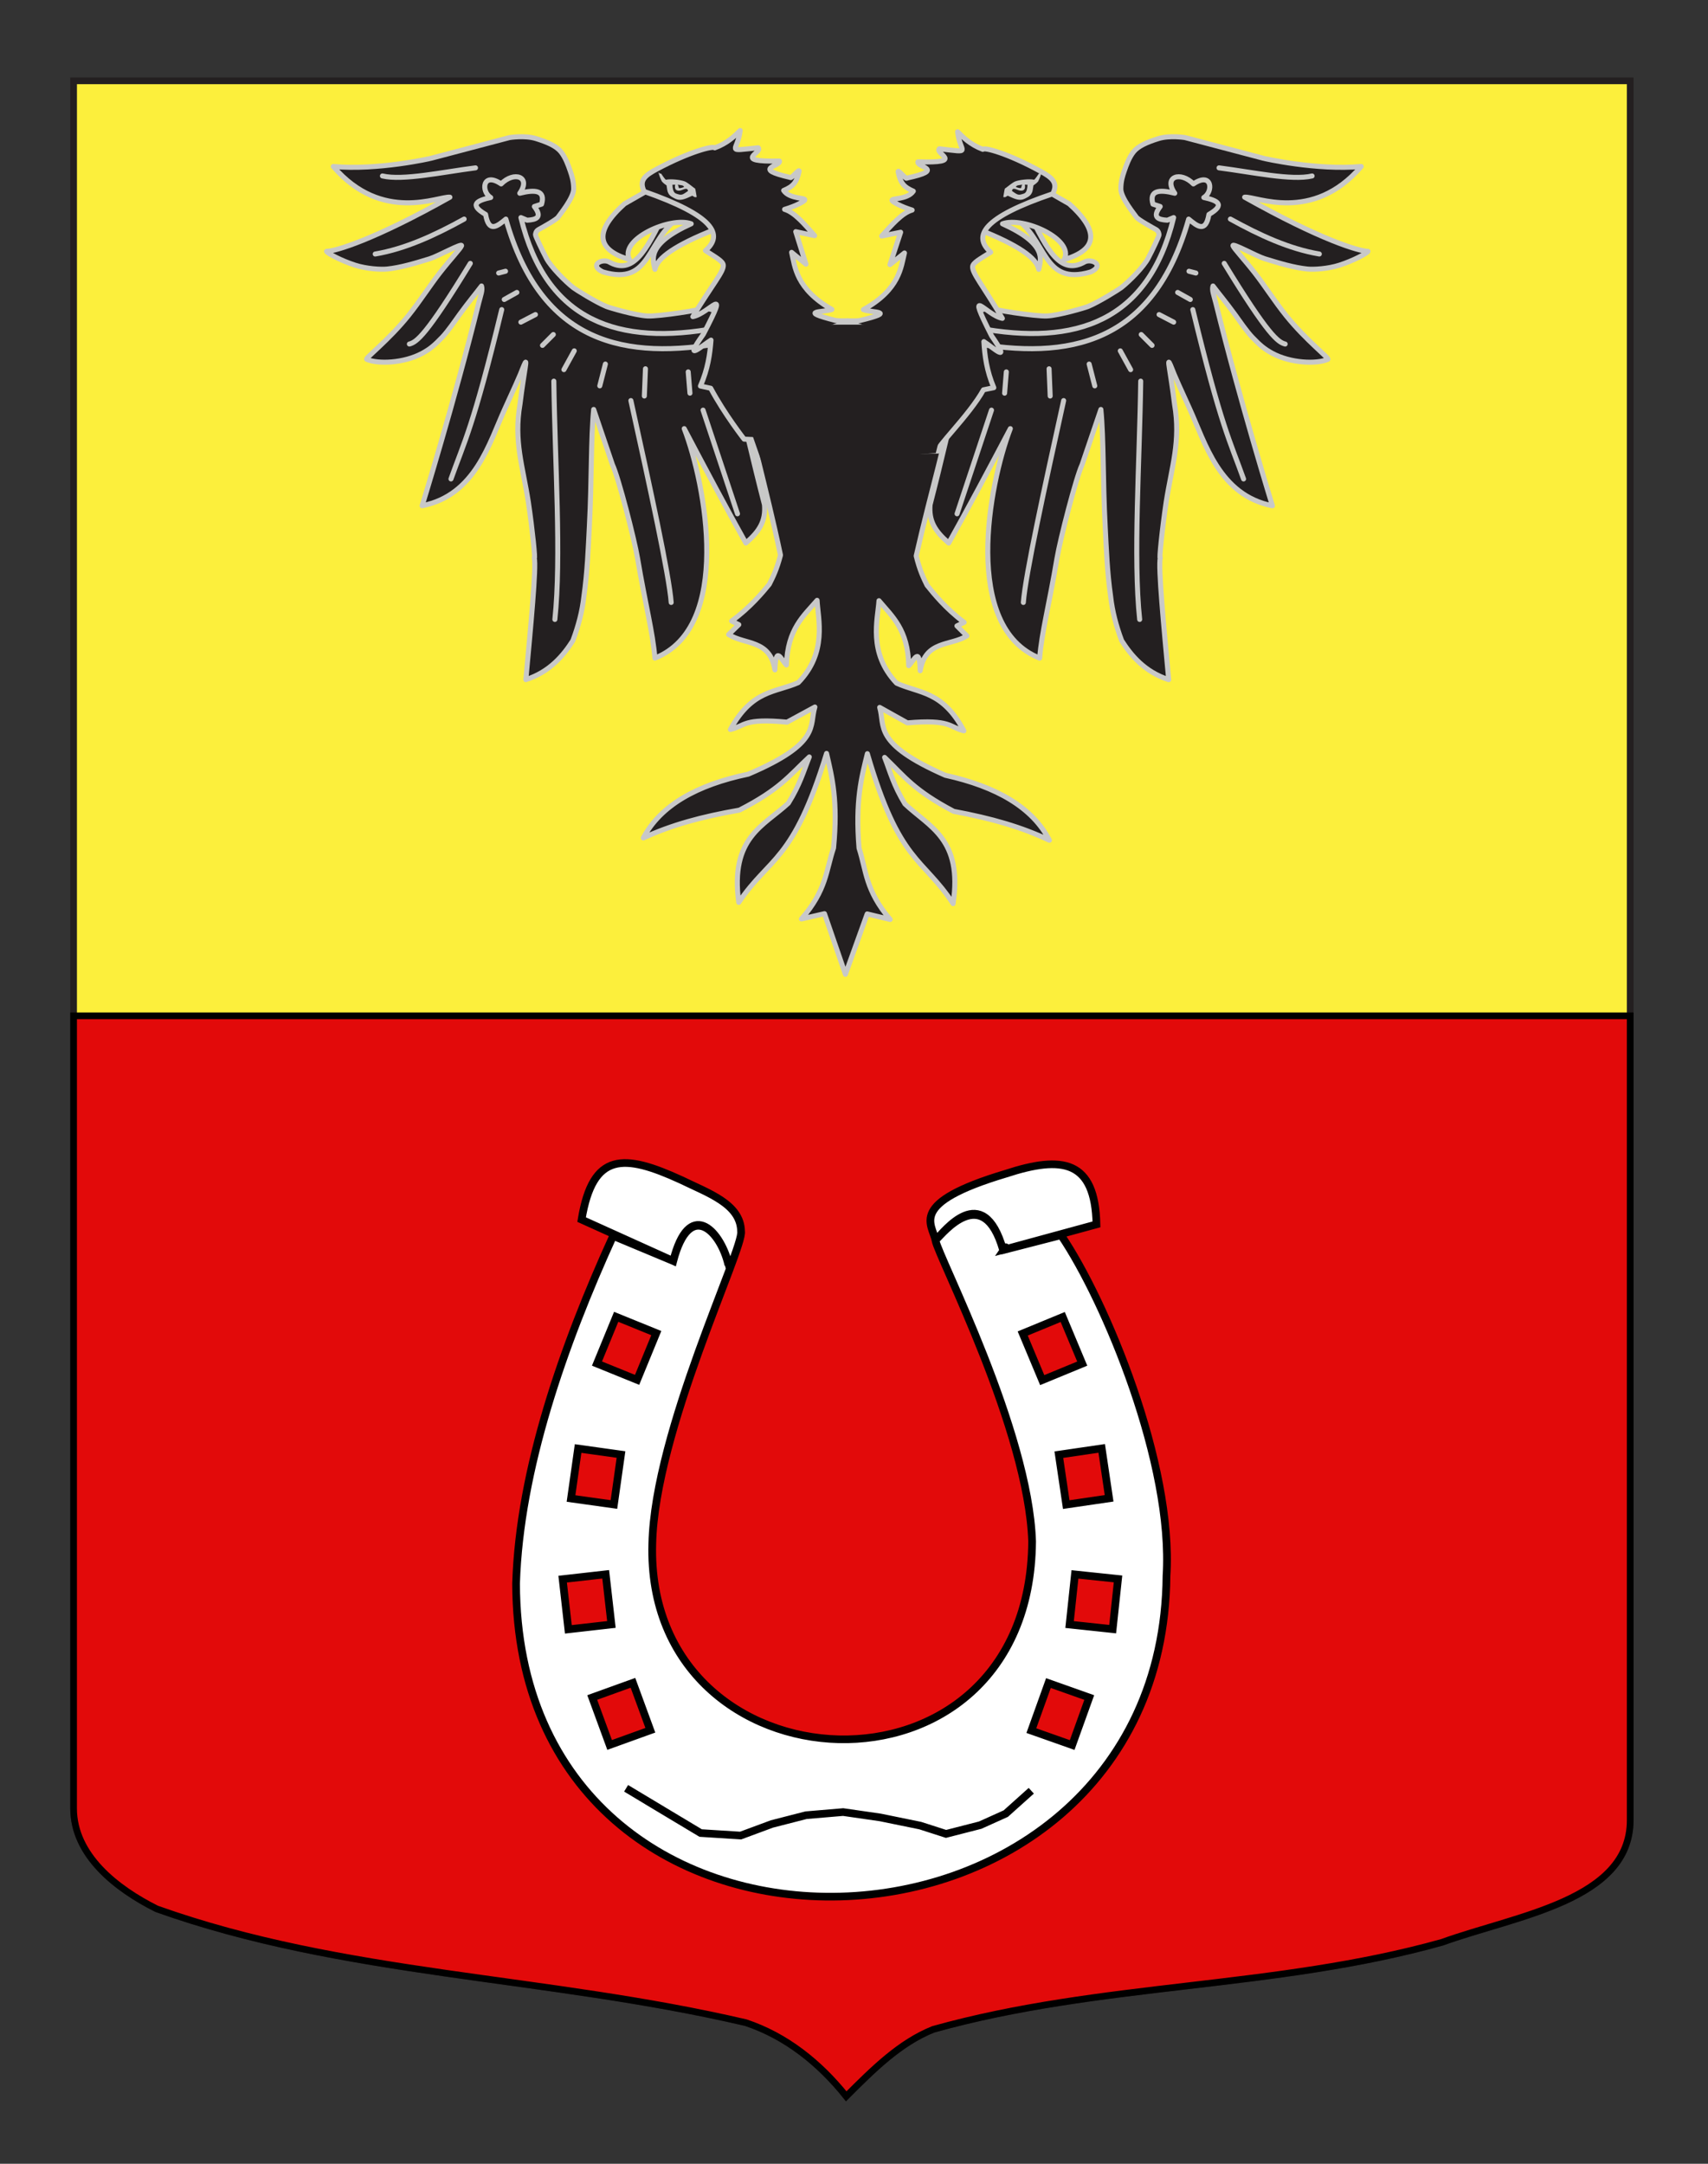 <?xml version="1.0" encoding="utf-8"?>
<!-- Generator: Adobe Illustrator 15.1.0, SVG Export Plug-In . SVG Version: 6.00 Build 0)  -->
<!DOCTYPE svg PUBLIC "-//W3C//DTD SVG 1.1//EN" "http://www.w3.org/Graphics/SVG/1.1/DTD/svg11.dtd">
<svg version="1.1" id="Calque_1" xmlns="http://www.w3.org/2000/svg" xmlns:xlink="http://www.w3.org/1999/xlink" x="0px" y="0px"
	 width="255.118px" height="323.148px" viewBox="0 0 255.118 323.148" enable-background="new 0 0 255.118 323.148"
	 xml:space="preserve">
<rect x="0" y="0" width="255.118" height="323.148" fill="#333333" stroke="none"/>
<path fill="#FCEF3C" stroke="#231F20" d="M10.994,12.075c78,0,154.504,0,232.504,0c0,135.583,0,149.083,0,259.75
	c0,12.043-17.1,14.25-28.101,18.25c-25,7-51,6-76,13c-5,2-9,6-13,10c-4-5-9-9-15-11c-30-7-60-7-88-17c-6-3-12.406-8-12.406-15
	C10.994,246.533,10.994,148.45,10.994,12.075z"/>
<g id="Aigle">
	<g id="Aile_1_">
		<path id="Plumes_1_" fill="#231F20" stroke="#C8C8C8" stroke-width="0.75" stroke-linejoin="round" d="M141.059,48.227l2.16,9.462
			c-1.34,5.522-2.609,11.17-4.295,17.688c-0.207,2.457,0.754,3.975,2.785,5.725c2.873-5.14,6.006-11.021,9.199-17.087
			c-3.216,8.371-7.22,29.659,4.379,34.273c0.311-3.886,1.416-7.932,2.592-14.916c0.483-2.872,2.85-12.063,3.75-13.977l2.805-8.244
			c0.432,4.407,0.279,10.447,0.643,17.423c0.174,3.329,0.289,6.8,0.82,10.525c0.242,2.189,0.812,4.37,1.645,6.58
			c1.396,2.188,3.416,4.658,7.021,5.826c-0.711-7.719-1.596-16.906-1.254-18.21c-0.213,0.522,0.277-4.29,0.877-8.304
			c0.834-5.369,2.201-9.089,1.25-14.621c-0.619-5.036-1.229-7.295-0.605-5.85c0.621,1.447-0.09,0.072,2.867,6.537
			c2.322,5.079,4.404,12.9,12.357,14.479c0,0-4.768-15.38-8.457-30.302c-0.299-1.176-0.615-1.937-0.414-2.523
			c0.748,0.997,1.98,2.474,3.236,4.203c0.662,0.909,1.75,2.527,2.619,3.437c1.127,1.176,1.797,1.763,2.979,2.405
			c2.752,1.498,6.643,1.645,8.314,0.908c0.297-0.132-3.229-2.801-6.226-6.527c-1.678-2.084-3.25-4.555-4.707-6.409
			c-1.655-2.11-3.088-3.612-3.229-4.017c-0.185-0.516,3.494,1.548,4.75,1.935c2.246,0.691,4.33,1.318,6.35,1.533
			c0.961,0.102,3.107-0.03,4.816-0.583c2.11-0.684,4.129-1.774,4.248-2.057c-1.318-0.021-7.064-1.7-18.428-8.089
			c1.629-0.188,10.106,3.952,17.415-4.586c-6.659,0.611-14.54-1.207-14.551-1.212l-11.765-3.104c0,0-2.262-0.376-3.963,0.15
			c-1.7,0.527-3.021,1.109-3.711,1.959c-0.688,0.851-1.108,2.048-1.383,2.833c-0.272,0.787-0.522,1.548-0.533,2.716
			c-0.01,1.362,2.133,3.916,2.318,4.215c0.232,0.375,2.41,1.578,2.918,1.856c0.451,0.249,0.457,0.682,0.469,0.804
			c0.015,0.122-0.955,2.224-1.639,3.508c-0.678,1.28-2.783,3.406-4.01,4.373c-0.309,0.244-3.273,2.112-4.941,2.808
			c-0.416,0.174-4.344,1.344-6.141,1.42c-1.795,0.077-8.191-0.918-8.59-1.23l-1.18,0.323L141.059,48.227z"/>
		<g id="g25943_1_">
			
				<path id="path23256_1_" fill="#231F20" stroke="#C8C8C8" stroke-width="0.75" stroke-linecap="round" stroke-linejoin="round" d="
				M197.063,37.936c-4.502-0.767-8.908-2.799-13.285-5.219"/>
			
				<path id="path23258_1_" fill="#231F20" stroke="#C8C8C8" stroke-width="0.75" stroke-linecap="round" stroke-linejoin="round" d="
				M182.858,39.334c6.582,10.778,8.027,11.768,9.102,12.047"/>
			
				<path id="path23260_1_" fill="#231F20" stroke="#C8C8C8" stroke-width="0.75" stroke-linecap="round" stroke-linejoin="round" d="
				M185.747,71.53c-1.988-5.572-3.336-7.755-7.58-25.29"/>
			
				<path id="path23262_1_" fill="#231F20" stroke="#C8C8C8" stroke-width="0.75" stroke-linecap="round" stroke-linejoin="round" d="
				M170.227,92.512c-0.98-9.275-0.008-23.433,0.156-35.589"/>
			
				<path id="path23264_1_" fill="#231F20" stroke="#C8C8C8" stroke-width="0.75" stroke-linecap="round" stroke-linejoin="round" d="
				M152.854,89.976c0.305-4.066,3.139-17.083,6.02-30.151"/>
			
				<path id="path23266_1_" fill="#231F20" stroke="#C8C8C8" stroke-width="0.75" stroke-linecap="round" stroke-linejoin="round" d="
				M142.952,76.732l5.144-15.48"/>
			
				<path id="path25038_1_" fill="#231F20" stroke="#C8C8C8" stroke-width="0.75" stroke-linecap="round" stroke-linejoin="round" d="
				M146.018,48.98c-0.646,1.223-0.625,1.03-1.197,2.163c14.896,2.746,27.439,0.248,32.723-18.419
				c1.271,1.044,2.549,2.137,3.027-0.697c2.561-1.49,1.242-2.089-0.758-2.529c1.471-0.881,1.223-3.917-1.562-2.031
				c-1.924-1.951-4.516-1.09-2.78,1.396c-2.354-0.597-3.845-0.418-3.257,1.627l1.082,0.353c-1.25,1.635-0.297,1.966,1.076,2.046
				l0.933-0.394C171.547,48.015,160.715,51.724,146.018,48.98z"/>
			
				<path id="path25927_1_" fill="#231F20" stroke="#C8C8C8" stroke-width="0.75" stroke-linecap="round" stroke-linejoin="round" d="
				M177.594,40.51l1.029,0.268"/>
			
				<path id="path25929_1_" fill="#231F20" stroke="#C8C8C8" stroke-width="0.75" stroke-linecap="round" stroke-linejoin="round" d="
				M175.903,43.674l1.887,1.056"/>
			
				<path id="path25931_1_" fill="#231F20" stroke="#C8C8C8" stroke-width="0.75" stroke-linecap="round" stroke-linejoin="round" d="
				M173.127,46.98l2.18,1.132"/>
			
				<path id="path25933_1_" fill="#231F20" stroke="#C8C8C8" stroke-width="0.75" stroke-linecap="round" stroke-linejoin="round" d="
				M170.459,49.962l1.619,1.622"/>
			
				<path id="path25935_1_" fill="#231F20" stroke="#C8C8C8" stroke-width="0.75" stroke-linecap="round" stroke-linejoin="round" d="
				M167.333,52.4l1.545,2.805"/>
			
				<path id="path25937_1_" fill="#231F20" stroke="#C8C8C8" stroke-width="0.75" stroke-linecap="round" stroke-linejoin="round" d="
				M162.682,54.373l0.838,3.256"/>
			
				<path id="path25939_1_" fill="#231F20" stroke="#C8C8C8" stroke-width="0.75" stroke-linecap="round" stroke-linejoin="round" d="
				M156.696,55.078l0.166,4.07"/>
			
				<path id="path25941_1_" fill="#231F20" stroke="#C8C8C8" stroke-width="0.75" stroke-linecap="round" stroke-linejoin="round" d="
				M150.311,55.539l-0.258,3.183"/>
			
				<path id="path23254_1_" fill="#231F20" stroke="#C8C8C8" stroke-width="0.75" stroke-linecap="round" stroke-linejoin="round" d="
				M182.083,25.07c4.959,0.636,10.834,1.93,13.9,1.209"/>
		</g>
	</g>
	<g id="Aile">
		<path id="Plumes" fill="#231F20" stroke="#C8C8C8" stroke-width="0.75" stroke-linejoin="round" d="M106.483,46.284l-1.18-0.323
			c-0.398,0.312-6.794,1.307-8.59,1.23c-1.796-0.077-5.725-1.246-6.14-1.419c-1.668-0.696-4.632-2.564-4.941-2.809
			c-1.227-0.968-3.331-3.094-4.01-4.373c-0.683-1.285-1.652-3.387-1.639-3.509c0.013-0.122,0.018-0.555,0.47-0.803
			c0.508-0.278,2.684-1.482,2.917-1.857c0.186-0.3,2.328-2.854,2.318-4.216c-0.009-1.167-0.259-1.928-0.532-2.715
			c-0.273-0.786-0.695-1.983-1.383-2.834c-0.689-0.85-2.009-1.432-3.71-1.958c-1.701-0.527-3.963-0.15-3.963-0.15l-11.765,3.103
			c-0.011,0.005-7.892,1.823-14.552,1.212c7.31,8.538,15.788,4.398,17.417,4.587c-11.364,6.389-17.11,8.066-18.427,8.089
			c0.12,0.282,2.137,1.373,4.249,2.057c1.708,0.554,3.854,0.686,4.816,0.583c2.019-0.215,4.104-0.842,6.348-1.533
			c1.256-0.387,4.936-2.45,4.752-1.935c-0.144,0.403-1.575,1.906-3.231,4.017c-1.457,1.854-3.03,4.324-4.707,6.408
			c-2.997,3.727-6.522,6.396-6.227,6.528c1.673,0.736,5.564,0.59,8.315-0.908c1.182-0.644,1.853-1.229,2.979-2.405
			c0.87-0.91,1.957-2.527,2.619-3.438c1.256-1.729,2.487-3.205,3.236-4.203c0.201,0.588-0.115,1.349-0.415,2.524
			c-3.689,14.921-8.455,30.299-8.455,30.299c7.953-1.577,10.035-9.397,12.357-14.478c2.957-6.464,2.246-5.088,2.868-6.536
			c0.622-1.446,0.014,0.812-0.607,5.848c-0.95,5.534,0.417,9.253,1.251,14.623c0.598,4.015,1.089,8.826,0.876,8.304
			c0.343,1.304-0.542,10.489-1.253,18.209c3.605-1.168,5.625-3.639,7.021-5.826c0.832-2.211,1.404-4.392,1.645-6.581
			c0.532-3.726,0.647-7.196,0.821-10.524c0.364-6.977,0.211-13.016,0.643-17.423l2.804,8.244c0.901,1.913,3.268,11.104,3.751,13.975
			c1.177,6.985,2.281,11.031,2.593,14.916c11.598-4.614,7.592-25.901,4.378-34.271c3.194,6.063,6.326,11.947,9.201,17.086
			c2.029-1.749,2.992-3.267,2.785-5.724c-1.686-6.517-2.955-12.164-4.297-17.687l2.161-9.462L106.483,46.284z"/>
		<g id="g25943">
			<path id="path23256" fill="#231F20" stroke="#C8C8C8" stroke-width="0.75" stroke-linecap="round" stroke-linejoin="round" d="
				M69.329,32.718c-4.377,2.419-8.784,4.451-13.286,5.219"/>
			<path id="path23258" fill="#231F20" stroke="#C8C8C8" stroke-width="0.75" stroke-linecap="round" stroke-linejoin="round" d="
				M61.147,51.379c1.074-0.279,2.519-1.269,9.101-12.046"/>
			<path id="path23260" fill="#231F20" stroke="#C8C8C8" stroke-width="0.75" stroke-linecap="round" stroke-linejoin="round" d="
				M74.94,46.239c-4.244,17.534-5.591,19.717-7.579,25.289"/>
			<path id="path23262" fill="#231F20" stroke="#C8C8C8" stroke-width="0.75" stroke-linecap="round" stroke-linejoin="round" d="
				M82.723,56.923c0.165,12.156,1.138,26.312,0.157,35.589"/>
			<path id="path23264" fill="#231F20" stroke="#C8C8C8" stroke-width="0.75" stroke-linecap="round" stroke-linejoin="round" d="
				M94.232,59.825c2.882,13.069,5.716,26.083,6.021,30.15"/>
			<path id="path23266" fill="#231F20" stroke="#C8C8C8" stroke-width="0.75" stroke-linecap="round" stroke-linejoin="round" d="
				M105.013,61.251l5.143,15.481"/>
			<path id="path25038" fill="#231F20" stroke="#C8C8C8" stroke-width="0.75" stroke-linecap="round" stroke-linejoin="round" d="
				M77.805,32.495l0.93,0.394c1.374-0.08,2.326-0.411,1.077-2.046l1.082-0.353c0.588-2.045-0.902-2.224-3.257-1.627
				c1.734-2.486-0.857-3.349-2.781-1.396c-2.786-1.886-3.034,1.15-1.563,2.031c-2,0.44-3.318,1.039-0.758,2.529
				c0.48,2.834,1.759,1.741,3.027,0.697c5.283,18.667,17.826,21.167,32.724,18.42c-0.573-1.133-0.55-0.939-1.197-2.163
				C92.391,51.723,81.559,48.014,77.805,32.495z"/>
			<path id="path25927" fill="#231F20" stroke="#C8C8C8" stroke-width="0.75" stroke-linecap="round" stroke-linejoin="round" d="
				M74.482,40.776l1.029-0.268"/>
			<path id="path25929" fill="#231F20" stroke="#C8C8C8" stroke-width="0.75" stroke-linecap="round" stroke-linejoin="round" d="
				M75.316,44.728l1.887-1.055"/>
			<path id="path25931" fill="#231F20" stroke="#C8C8C8" stroke-width="0.75" stroke-linecap="round" stroke-linejoin="round" d="
				M77.799,48.111l2.181-1.132"/>
			<path id="path25933" fill="#231F20" stroke="#C8C8C8" stroke-width="0.75" stroke-linecap="round" stroke-linejoin="round" d="
				M81.029,51.583l1.619-1.622"/>
			<path id="path25935" fill="#231F20" stroke="#C8C8C8" stroke-width="0.75" stroke-linecap="round" stroke-linejoin="round" d="
				M84.229,55.204l1.545-2.806"/>
			<path id="path25937" fill="#231F20" stroke="#C8C8C8" stroke-width="0.75" stroke-linecap="round" stroke-linejoin="round" d="
				M89.587,57.627l0.836-3.256"/>
			<path id="path25939" fill="#231F20" stroke="#C8C8C8" stroke-width="0.75" stroke-linecap="round" stroke-linejoin="round" d="
				M96.244,59.146l0.166-4.071"/>
			<path id="path25941" fill="#231F20" stroke="#C8C8C8" stroke-width="0.75" stroke-linecap="round" stroke-linejoin="round" d="
				M103.054,58.72l-0.259-3.183"/>
			<path id="path23254" fill="#231F20" stroke="#C8C8C8" stroke-width="0.75" stroke-linecap="round" stroke-linejoin="round" d="
				M57.124,26.278c3.066,0.721,8.942-0.574,13.9-1.209"/>
		</g>
	</g>
	<path id="path12933" fill="#231F20" stroke="#C8C8C8" stroke-width="0.75" stroke-linejoin="round" d="M115.388,48.812
		c-8.599,1.645-3.218,13.171,1.193,34.094c-0.564,2.157-1.121,3.251-1.678,4.36c-0.947,1.154-2.842,3.46-5.623,5.48l1.07,0.543
		l-1.514,1.471c2.417,1.56,6.203,0.713,6.908,5.283c0.15-3.74,0.882-1.577,1.723-0.73c0.175-5.411,2.596-7.348,4.579-9.655
		c0.135,2.759,1.569,7.787-2.807,12.287c-3.408,1.511-6.882,1.031-10.145,7.002c2.224-0.524,1.929-1.729,8.456-1.096l4.168-2.262
		c-0.876,2.833,0.955,5.385-9.95,10.027c-7.698,1.606-13.108,4.665-15.675,9.525c4.21-1.934,8.657-3.159,14.349-4.153
		c6.031-3.097,7.375-5.077,10.438-7.941c-0.88,2.182-1.363,4.069-3.127,6.907c-3.682,3.412-8.731,5.106-7.406,14.815
		c4.654-6.911,8.083-5.889,13.114-22.248c0.835,3.589,1.723,7.058,1.047,14.125c-1.145,3.364-1.022,6.26-4.8,10.595l3.442-0.787
		l3.127,9.055l3.251-9.019l3.432,0.826c-3.715-4.377-3.553-7.271-4.649-10.648c-0.577-7.075,0.358-10.532,1.244-14.111
		c4.803,16.414,8.245,15.431,12.805,22.394c1.459-9.692-3.567-11.443-7.2-14.897c-1.724-2.857-2.183-4.751-3.029-6.942
		c3.021,2.899,4.338,4.895,10.326,8.06c5.678,1.059,10.104,2.334,14.289,4.315c-2.498-4.89-7.865-8.008-15.541-9.702
		c-10.841-4.766-8.974-7.297-9.81-10.14l4.135,2.31c6.537-0.56,6.226,0.641,8.441,1.19c-3.181-6.007-6.658-5.568-10.046-7.116
		c-4.313-4.55-2.809-9.562-2.635-12.318c1.949,2.33,4.344,4.294,4.443,9.707c0.852-0.837,1.613-2.991,1.713,0.75
		c0.768-4.562,4.541-3.674,6.98-5.204l-1.492-1.488l1.076-0.532c-2.752-2.052-4.613-4.379-5.545-5.543
		c-0.541-1.116-1.084-2.216-1.617-4.379c4.424-19.408,9.932-32.639,1.672-34.078C137.637,48.492,112.98,48.397,115.388,48.812z"/>
	<g id="Bec_et_langue_1_">
		<path id="Langue_1_" fill="#231F20" stroke="#C8C8C8" stroke-width="0.75" stroke-linejoin="round" d="M162.93,40.609
			c2.092-0.982,0.225-1.996-0.857-1.527c-3.582,2.099-5.641-1.551-8.387-7.409c-1.062-1.953-3.166,0.24-2.361,0.67
			C156.526,35.637,155.557,42.79,162.93,40.609z"/>
		<path id="Bec_1_" fill="#231F20" stroke="#C8C8C8" stroke-width="0.75" stroke-linecap="round" stroke-linejoin="round" d="
			M159.706,30.441c4.517,4.071,4.267,6.849-0.758,8.331c1.611-3.042-6.158-6.485-9.211-5.349c6.727,3.039,5.732,5.362,5.418,6.807
			c-0.297-1.688-3.1-3.64-8.801-5.896l5.291-8.509L159.706,30.441z"/>
	</g>
	<g id="Bec_et_langue">
		<path id="Langue" fill="#231F20" stroke="#C8C8C8" stroke-width="0.75" stroke-linejoin="round" d="M101.657,32.344
			c0.804-0.43-1.3-2.623-2.361-0.67c-2.747,5.859-4.805,9.508-8.387,7.409c-1.082-0.468-2.949,0.545-0.857,1.528
			C97.424,42.79,96.455,35.637,101.657,32.344z"/>
		<path id="Bec" fill="#231F20" stroke="#C8C8C8" stroke-width="0.75" stroke-linecap="round" stroke-linejoin="round" d="
			M101.335,25.824l5.292,8.508c-5.701,2.257-8.505,4.209-8.801,5.896c-0.314-1.444-1.31-3.768,5.417-6.807
			c-3.052-1.138-10.822,2.307-9.21,5.349c-5.025-1.481-5.273-4.261-0.758-8.331L101.335,25.824z"/>
	</g>
	<g id="g12935">
		<path id="path12937" fill="#231F20" stroke="#C8C8C8" stroke-width="0.75" stroke-linejoin="round" d="M146.897,58.217
			c-2.109,3.83-7.416,8.866-6.791,9.148c-5.879,0.18-9.783-0.065-10.635-0.088c-0.104,0.034-2.735-18.546-0.432-18.317
			c-4.496-1.523-2.452-0.869-0.629-1.083c5.885-1.434,1.692-1.161,0.553-1.636c5.445-3.026,5.617-6.385,6.135-8.461l-2.166,1.739
			l1.594-4.835l-2.832,0.567c1.518-1.68,3.035-3.451,4.547-3.876c-1.762-0.55-2.85-1.204-2.984-1.404
			c-0.289-0.426,2.257-0.091,3.162-1.42c-1.412-0.616-1.918-1.196-2.266-2.872c-0.105-0.511,1.223,1.186,1.279,0.924
			c5.967-1.284,1.4-1.655,1.678-2.434c7.221,0.224,2.418-1.258,3.199-1.948c5.115,0.581,3.041,0.635,2.729-2.544
			c0.773,0.792,1.881,1.917,3.762,2.628c0.191-0.344,3.75,0.603,8.591,3.259c1.69,0.928,2.723,1.692,1.854,3.375
			c-10.396,3.51-12.012,6.298-9.27,8.729c-1.613,1.019-2.648,1.562-2.699,2.142c-0.084,0.979,1.523,2.798,4.443,7.736
			c-2.484-0.486-5.613-5.328-1.605,2.617c3.082,4.43,0.223,1.735-1.158,0.857c0.129,2.125,0.412,4.319,1.484,6.878L146.897,58.217z"
			/>
		<path id="path12939" fill="#231F20" stroke="#C8C8C8" stroke-width="0.75" stroke-linejoin="round" d="M106.158,57.985
			c2.056,3.854,4.989,7.6,4.989,7.6c7.05,0.252,11.455,1.671,12.308,1.661c0.103,0.034,2.994-18.515,0.688-18.313
			c4.516-1.472,2.462-0.84,0.643-1.075c-5.863-1.5-1.678-1.18-0.529-1.642c-5.402-3.088-5.527-6.448-6.017-8.529l2.142,1.763
			l-1.525-4.852l2.825,0.598c-1.495-1.695-2.987-3.484-4.493-3.927c1.768-0.528,2.866-1.171,3.005-1.37
			c0.294-0.422-2.257-0.117-3.144-1.456c1.421-0.599,1.936-1.174,2.306-2.846c0.113-0.51-1.239,1.171-1.292,0.91
			c-5.949-1.354-1.378-1.671-1.643-2.453c-7.225,0.142-2.4-1.286-3.172-1.983c-5.124,0.522-3.05,0.601-2.693-2.575
			c-0.785,0.783-1.907,1.896-3.799,2.585c-0.185-0.346-3.757,0.56-8.635,3.161c-1.703,0.909-2.745,1.661-1.9,3.354
			c10.345,3.627,11.921,6.433,9.146,8.832c1.599,1.037,2.626,1.59,2.668,2.172c0.071,0.98-1.562,2.78-4.552,7.686
			c2.493-0.457,5.688-5.264,1.57,2.636c-3.144,4.394-0.247,1.731,1.146,0.872c-0.16,2.123-0.473,4.312-1.581,6.859L106.158,57.985z"
			/>
	</g>
	<path id="path12941" fill="#231F20" d="M144.239,48.488c0.307,0-4.467,19.18-4.467,19.18l-25.75,2.023l-7.399-21.204
		L144.239,48.488L144.239,48.488z"/>
	<path id="Oeil_S" fill="#C8C8C8" d="M98.744,25.915c-0.091,0.06-0.274-0.027-0.407-0.202c0.115,0.424,0.259,0.867,0.529,1.39
		c0.229,0.26,0.461,0.433,0.695,0.587c0.057,0.3,0.092,0.751,0.178,0.977c0.216,0.571,0.575,0.733,1.104,1.002
		c0.755,0.381,1.415,0.101,2.537-0.428c0.065-0.03,0.306,0.185,0.348,0.184c0.098-0.002,0.353,0.104,0.324-0.086
		c-0.011-0.072-0.153-0.907-0.162-0.936c-0.123-0.374,0.038-0.155-0.217-0.344c-0.288-0.212-1.007-0.812-1.38-0.961
		c-0.6-0.238-2.084-0.416-2.822-0.255C99.38,26.86,98.87,26.113,98.744,25.915z M100.437,27.595c0.543-0.024,0.914-0.021,1.273,0.06
		c0.09,0.021,0.188,0.021,0.278,0.059c0.028,0.011,0.214,0.175,0.196,0.194c-0.043,0.046-0.445,0.202-0.719,0.197
		c-0.108-0.002-0.148-0.413-0.188-0.45c-0.148-0.142-0.387-0.261-0.433-0.04c-0.199,0.97,0.571,0.956,1.058,0.743
		c0.175-0.076,0.461-0.179,0.617-0.154c0.273,0.042,0.222,0.333,0.233,0.328c-0.727,0.494-0.884,0.658-1.47,0.474
		C100.879,28.877,100.51,28.895,100.437,27.595z"/>
	<path id="Oeil_D" fill="#C8C8C8" d="M154.452,26.842c-0.738-0.16-2.223,0.017-2.822,0.255c-0.373,0.148-1.092,0.749-1.381,0.961
		c-0.254,0.188-0.094-0.03-0.217,0.344c-0.008,0.028-0.15,0.863-0.162,0.936c-0.027,0.189,0.228,0.084,0.324,0.086
		c0.041,0.001,0.283-0.213,0.348-0.184c1.121,0.528,1.781,0.809,2.537,0.428c0.528-0.269,0.887-0.431,1.104-1.002
		c0.085-0.226,0.121-0.677,0.178-0.977c0.233-0.154,0.468-0.327,0.695-0.587c0.271-0.522,0.414-0.965,0.528-1.39
		c-0.133,0.175-0.315,0.262-0.407,0.202C155.051,26.113,154.542,26.86,154.452,26.842z M152.638,29.004
		c-0.587,0.185-0.743,0.021-1.47-0.474c0.01,0.004-0.041-0.287,0.231-0.329c0.156-0.023,0.44,0.079,0.617,0.155
		c0.485,0.213,1.258,0.227,1.06-0.743c-0.048-0.221-0.285-0.102-0.435,0.04c-0.039,0.038-0.08,0.448-0.188,0.45
		c-0.272,0.005-0.676-0.152-0.719-0.197c-0.018-0.02,0.168-0.184,0.196-0.194c0.091-0.036,0.188-0.037,0.278-0.059
		c0.357-0.081,0.729-0.083,1.271-0.06C153.411,28.895,153.042,28.877,152.638,29.004z"/>
</g>
<path fill="#E20A0A" stroke="#000000" d="M10.994,151.706c78,0,154.504,0,232.504,0c0,135.58,0,9.452,0,120.119
	c0,12.043-17.1,14.25-28.101,18.25c-25,7-51,6-76,13c-5,2-9,6-13,10c-4-5-9-9-15-11c-30-7-60-7-88-17c-6-3-12.406-8-12.406-15
	C10.994,246.533,10.994,288.077,10.994,151.706z"/>
<g id="g2533" transform="matrix(1.151,3.8985753e-3,-3.8726445e-3,1.143,-871.622,209.675)">
	<path id="polygon16360" fill="#FFFFFF" stroke="#000000" d="M908.716,19.367c0.867-14.607-8.035-35.944-13.836-44.47l-7.378,1.937
		c-0.003-0.011,0.479-0.756-0.008-0.032l11.98-3.333c-0.202-8.357-4.412-9.05-11.802-6.577c-12.764,3.894-9.488,6.602-9.072,8.773
		c0.361,2.067,12.147,24.735,12.663,39.256c-0.139,35.77-50.115,33.245-49.288,0.459c0.269-14.752,11.781-38.607,11.383-40.857
		c-0.077-3.568-4.278-4.961-7.801-6.68c-7.454-3.412-11.482-3.629-12.899,5.226l11.908,5.37c2.006-8.117,5.969-4.25,7.164,0.279
		c0.026-0.078,0.037-0.108,0.053-0.16c-0.02,0.093-0.038,0.211-0.059,0.359c-1.004-4.398-5.061-8.605-7.157-0.478l-7.809-3.252
		c-6.378,14.229-12.036,30.561-12.444,45.466c0.17,27.794,20.547,40.978,41.235,40.772C886.895,61.212,908.57,46.747,908.716,19.367
		z M891.247,39.642l2.195-6.222l5.303,1.872l-2.195,6.214L891.247,39.642z M834.247,35.51l5.278-1.937l2.278,6.191l-5.278,1.938
		L834.247,35.51z M896.161,25.766l0.674-6.555l5.593,0.572l-0.674,6.563L896.161,25.766z M830.357,20.06l5.584-0.655l0.762,6.553
		l-5.585,0.656L830.357,20.06z M894.692,3.574l5.56-0.839l0.983,6.521l-5.561,0.839L894.692,3.574z M831.408,9.518l0.895-6.534
		l5.57,0.764l-0.895,6.534L831.408,9.518z M889.951-12.243l5.185-2.173l2.552,6.083l-5.185,2.173L889.951-12.243z M834.717-8.125
		l2.471-6.117l5.213,2.11l-2.471,6.117L834.717-8.125z M887.363-23.163c-2.651-9.294-7.843-2.074-8.568-1.438
		C879.516-25.264,884.797-32.059,887.363-23.163z"/>
	<polyline id="polyline16362" fill="#FFFFFF" stroke="#000000" points="891.264,47.498 887.966,50.497 884.651,52.015 
		880.22,53.175 876.876,52.103 871.68,51.052 866.857,50.367 862.047,50.794 857.62,51.953 853.564,53.482 848.377,53.171 
		843.531,50.266 838.683,47.358 	"/>
</g>
</svg>
